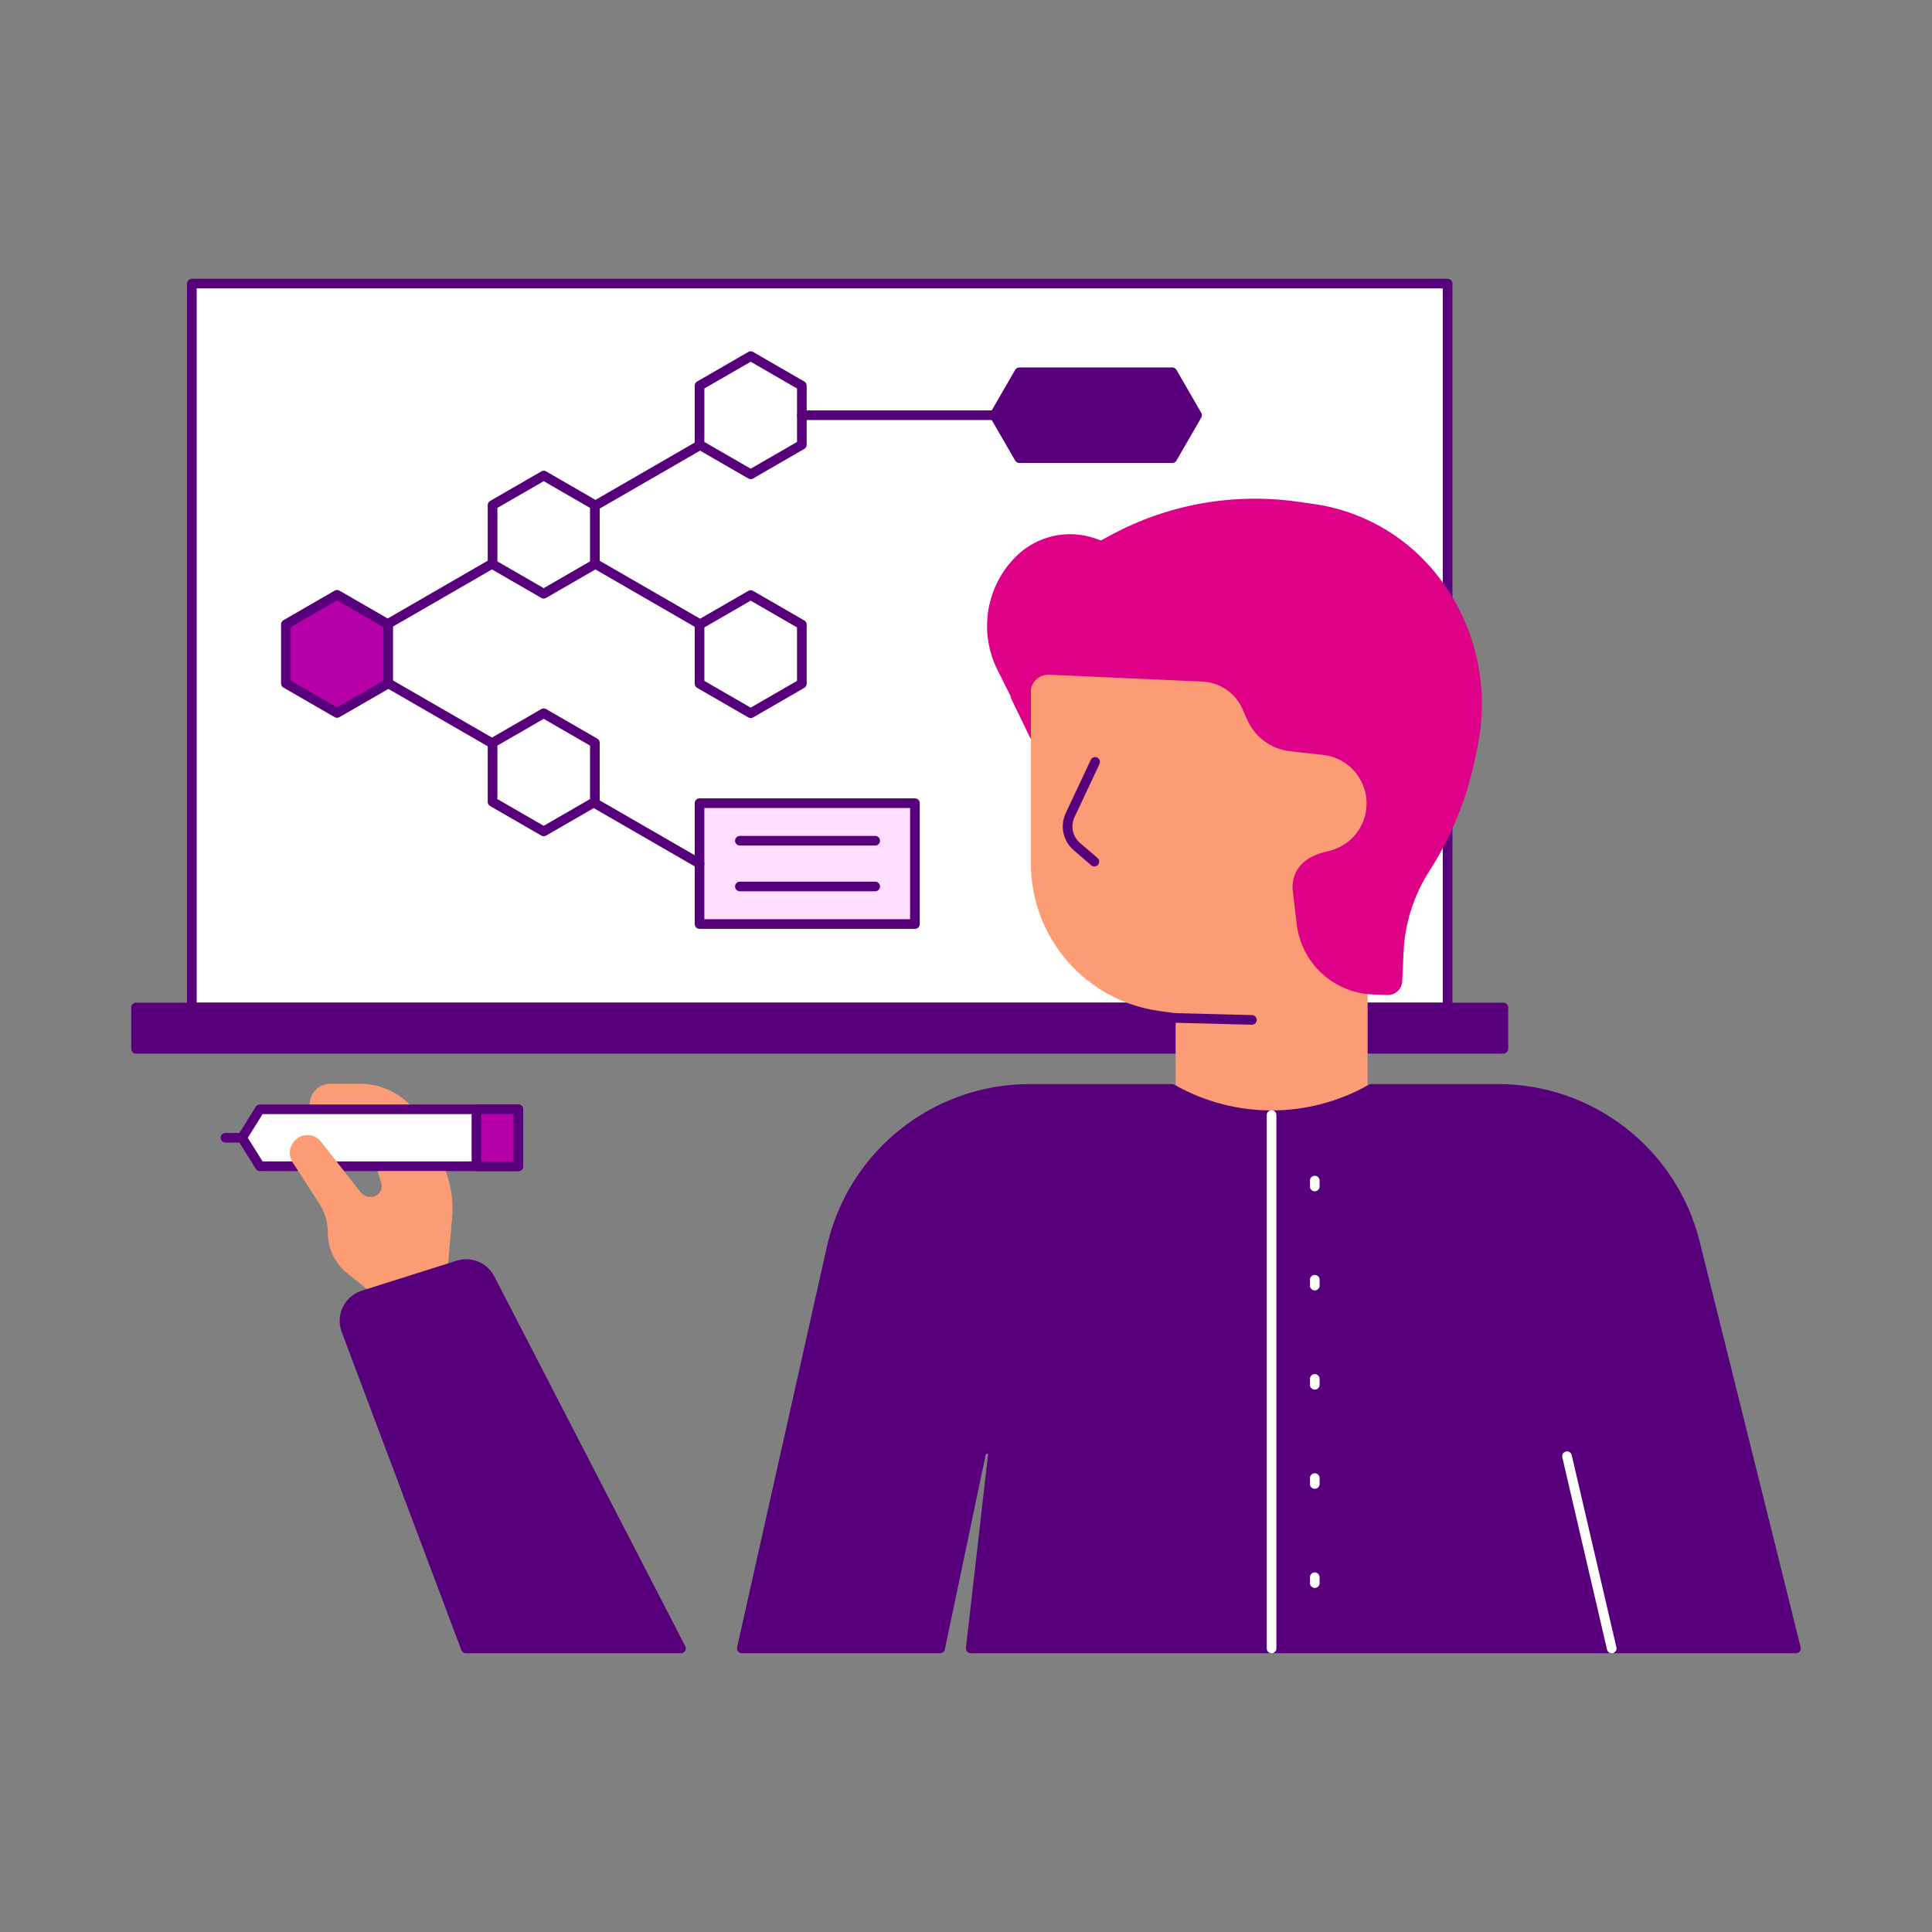<?xml version="1.0" encoding="UTF-8"?><svg id="Persona_5" xmlns="http://www.w3.org/2000/svg" viewBox="0 0 1400 1400"><rect x="0" y="0" width="1400" height="1400" fill="#808080" stroke="none"/><defs><style>.cls-1,.cls-2{fill:#fb9c75;}.cls-3{fill:#de0087;stroke:#de0087;}.cls-3,.cls-4,.cls-5,.cls-6,.cls-2,.cls-7,.cls-8,.cls-9,.cls-10{stroke-linecap:round;stroke-linejoin:round;stroke-width:7px;}.cls-4{fill:#58007c;}.cls-4,.cls-5,.cls-7,.cls-8,.cls-10{stroke:#58007c;}.cls-5{fill:#ffdeff;}.cls-6,.cls-7{fill:#fff;}.cls-6,.cls-9{stroke:#fff;}.cls-2{stroke:#fb9c75;}.cls-8{fill:#b700a7;}.cls-9,.cls-10{fill:none;}</style></defs><rect class="cls-7" x="139.02" y="205.52" width="909.96" height="524.56" transform="translate(1188 935.59) rotate(180)"/><rect class="cls-4" x="98.59" y="730.08" width="990.82" height="29.91" transform="translate(1188 1490.06) rotate(180)"/><rect class="cls-5" x="506.91" y="582" width="156.08" height="87.59"/><line class="cls-10" x1="536.15" y1="609.22" x2="634.19" y2="609.22"/><line class="cls-10" x1="536.15" y1="642.37" x2="634.19" y2="642.37"/><polygon class="cls-8" points="281.31 495.23 281.31 452.43 244.24 431.03 207.18 452.43 207.18 495.23 244.24 516.63 281.31 495.23"/><polygon class="cls-7" points="431.06 408.83 431.06 366.03 393.99 344.63 356.93 366.03 356.93 408.83 393.99 430.23 431.06 408.83"/><polygon class="cls-7" points="581.05 322.28 581.05 279.48 543.98 258.08 506.91 279.48 506.91 322.28 543.98 343.68 581.05 322.28"/><polygon class="cls-4" points="849.47 269.77 738.65 269.77 720.69 300.88 738.65 331.99 849.47 331.99 867.43 300.88 849.47 269.77"/><line class="cls-7" x1="281.07" y1="452.13" x2="356.93" y2="408.33"/><line class="cls-7" x1="431.06" y1="366.53" x2="506.91" y2="322.73"/><polygon class="cls-7" points="581.05 452.62 581.05 495.42 543.98 516.82 506.91 495.42 506.91 452.62 543.98 431.22 581.05 452.62"/><line class="cls-7" x1="431.06" y1="408.38" x2="506.91" y2="452.17"/><line class="cls-7" x1="431.06" y1="582" x2="506.91" y2="625.79"/><polygon class="cls-7" points="431.06 538.26 431.06 581.06 393.99 602.46 356.93 581.06 356.93 538.26 393.99 516.86 431.06 538.26"/><line class="cls-7" x1="281.07" y1="494.97" x2="356.93" y2="538.76"/><line class="cls-7" x1="581.05" y1="300.88" x2="722.3" y2="300.88"/><polygon class="cls-3" points="745.73 525.01 749.52 532.94 749.52 487.64 735.91 504.81 745.73 525.01"/><path class="cls-2" d="m901.28,491.42l23.41,35.84,41.25,16.26c19.8,2.08,34.83,18.77,34.83,38.67h0c0,18.29-12.74,34.19-30.63,38-13.3,2.83-23.06,9.6-23.06,23.19l3.95,33.66c2.33,19.84,17.35,35.49,36.5,39.04v73.01h0c-40.49,23.99-90.81,24.14-131.45.4l-.68-.4v-57.9l-14.81-2.05c-51.63-7.16-90.07-51.3-90.07-103.43v-141.06s150.75,6.78,150.75,6.78Z"/><path class="cls-10" d="m793.58,552.13l-18.11,38.52c-3.69,7.85-1.69,17.19,4.89,22.84l12.65,10.87"/><path class="cls-3" d="m1034.71,414.13h0c29.39,34.13,41.51,79.84,32.9,124.05l-1.56,8.02c-5.78,29.68-17.13,58-33.44,83.46h0c-11.47,17.92-18.03,38.54-19.01,59.79l-.99,21.52c-.17,3.77-3.35,6.69-7.12,6.55l-10.57-.4c-26.7-1.02-48.68-21.34-51.8-47.88l-3.03-25.85c0-13.56,9.71-20.32,22.96-23.17h0c17.92-3.85,30.72-19.69,30.72-38.02h0c0-19.9-15.03-36.6-34.83-38.67l-23.64-2.63c-12.47-1.39-23.27-9.31-28.34-20.79l-3.47-7.84c-5.64-12.76-18.03-21.23-31.97-21.86l-111.04-4.99c-9.35-.42-17.16,7.05-17.16,16.41v16.78l-17.43-34.83c-13.08-26.13-7.84-57.72,12.98-78.23h0c14.22-14.02,35.22-18.65,54.02-11.94l5.18,1.85,8.15-4.42c40.82-22.13,87.68-30.56,133.66-24.03l11.7,1.66c32.31,4.59,61.85,20.74,83.14,45.47Z"/><polygon class="cls-7" points="375.63 845.11 188.33 845.11 175.43 824.48 188.33 803.84 375.63 803.84 375.63 845.11"/><line class="cls-7" x1="163.37" y1="824.48" x2="175.43" y2="824.48"/><rect class="cls-8" x="345.24" y="803.84" width="30.39" height="41.27"/><path class="cls-1" d="m324.13,922.25l3.49-39.72c.89-10.18-.26-20.44-3.4-30.16l-1.2-3.73h-49.39l2.64,8.62c1.32,4.32-1.31,8.84-5.71,9.83h0c-3.58.8-7.25-.52-9.48-3.38-6.48-8.33-20.17-25.82-28.52-36.48-3.94-5.03-11.05-6.22-16.42-2.76l-.26.17c-5.96,3.85-7.66,11.73-3.84,17.64,5.8,8.98,13.99,21.65,19.45,30.09,3.78,5.85,5.87,12.62,6.04,19.57l.07,2.61c.28,10.93,5.36,21.18,13.89,28.02l20.25,16.24,52.38-16.56Z"/><path class="cls-4" d="m602.64,904.02c15.06-67.19,74.71-114.96,143.57-114.96h103.07c44.77,25.47,99.64,25.45,144.37,0h91.88c67.58,0,126.47,46.03,142.78,111.61l73.09,293.8h-597.98l16.03-139.8c.63-5.51-7.45-6.82-8.59-1.39l-29.61,141.19h-143.71l65.1-290.46Z"/><line class="cls-9" x1="921.43" y1="808.02" x2="921.43" y2="1194.48"/><line class="cls-9" x1="952.73" y1="855.5" x2="952.73" y2="859.74"/><line class="cls-9" x1="952.73" y1="927.36" x2="952.73" y2="931.6"/><line class="cls-9" x1="952.73" y1="999.22" x2="952.73" y2="1003.46"/><line class="cls-9" x1="952.73" y1="1071.08" x2="952.73" y2="1075.32"/><line class="cls-9" x1="952.73" y1="1142.95" x2="952.73" y2="1147.18"/><line class="cls-6" x1="1135.52" y1="1055.23" x2="1167.9" y2="1194.48"/><line class="cls-7" x1="907.17" y1="739.07" x2="850.7" y2="737.6"/><path class="cls-4" d="m337.57,1194.48l-86.69-230.51c-3.92-10.42,1.71-21.99,12.32-25.35l68.76-21.73c9.01-2.85,18.77,1.21,23.1,9.6l138.39,267.99h-155.88Z"/><path class="cls-1" d="m296.81,800.31h0c-9.52-9.58-22.46-14.96-35.96-14.96h-21.47c-8.26,0-14.96,6.7-14.96,14.96h0s72.39,0,72.39,0Z"/></svg>